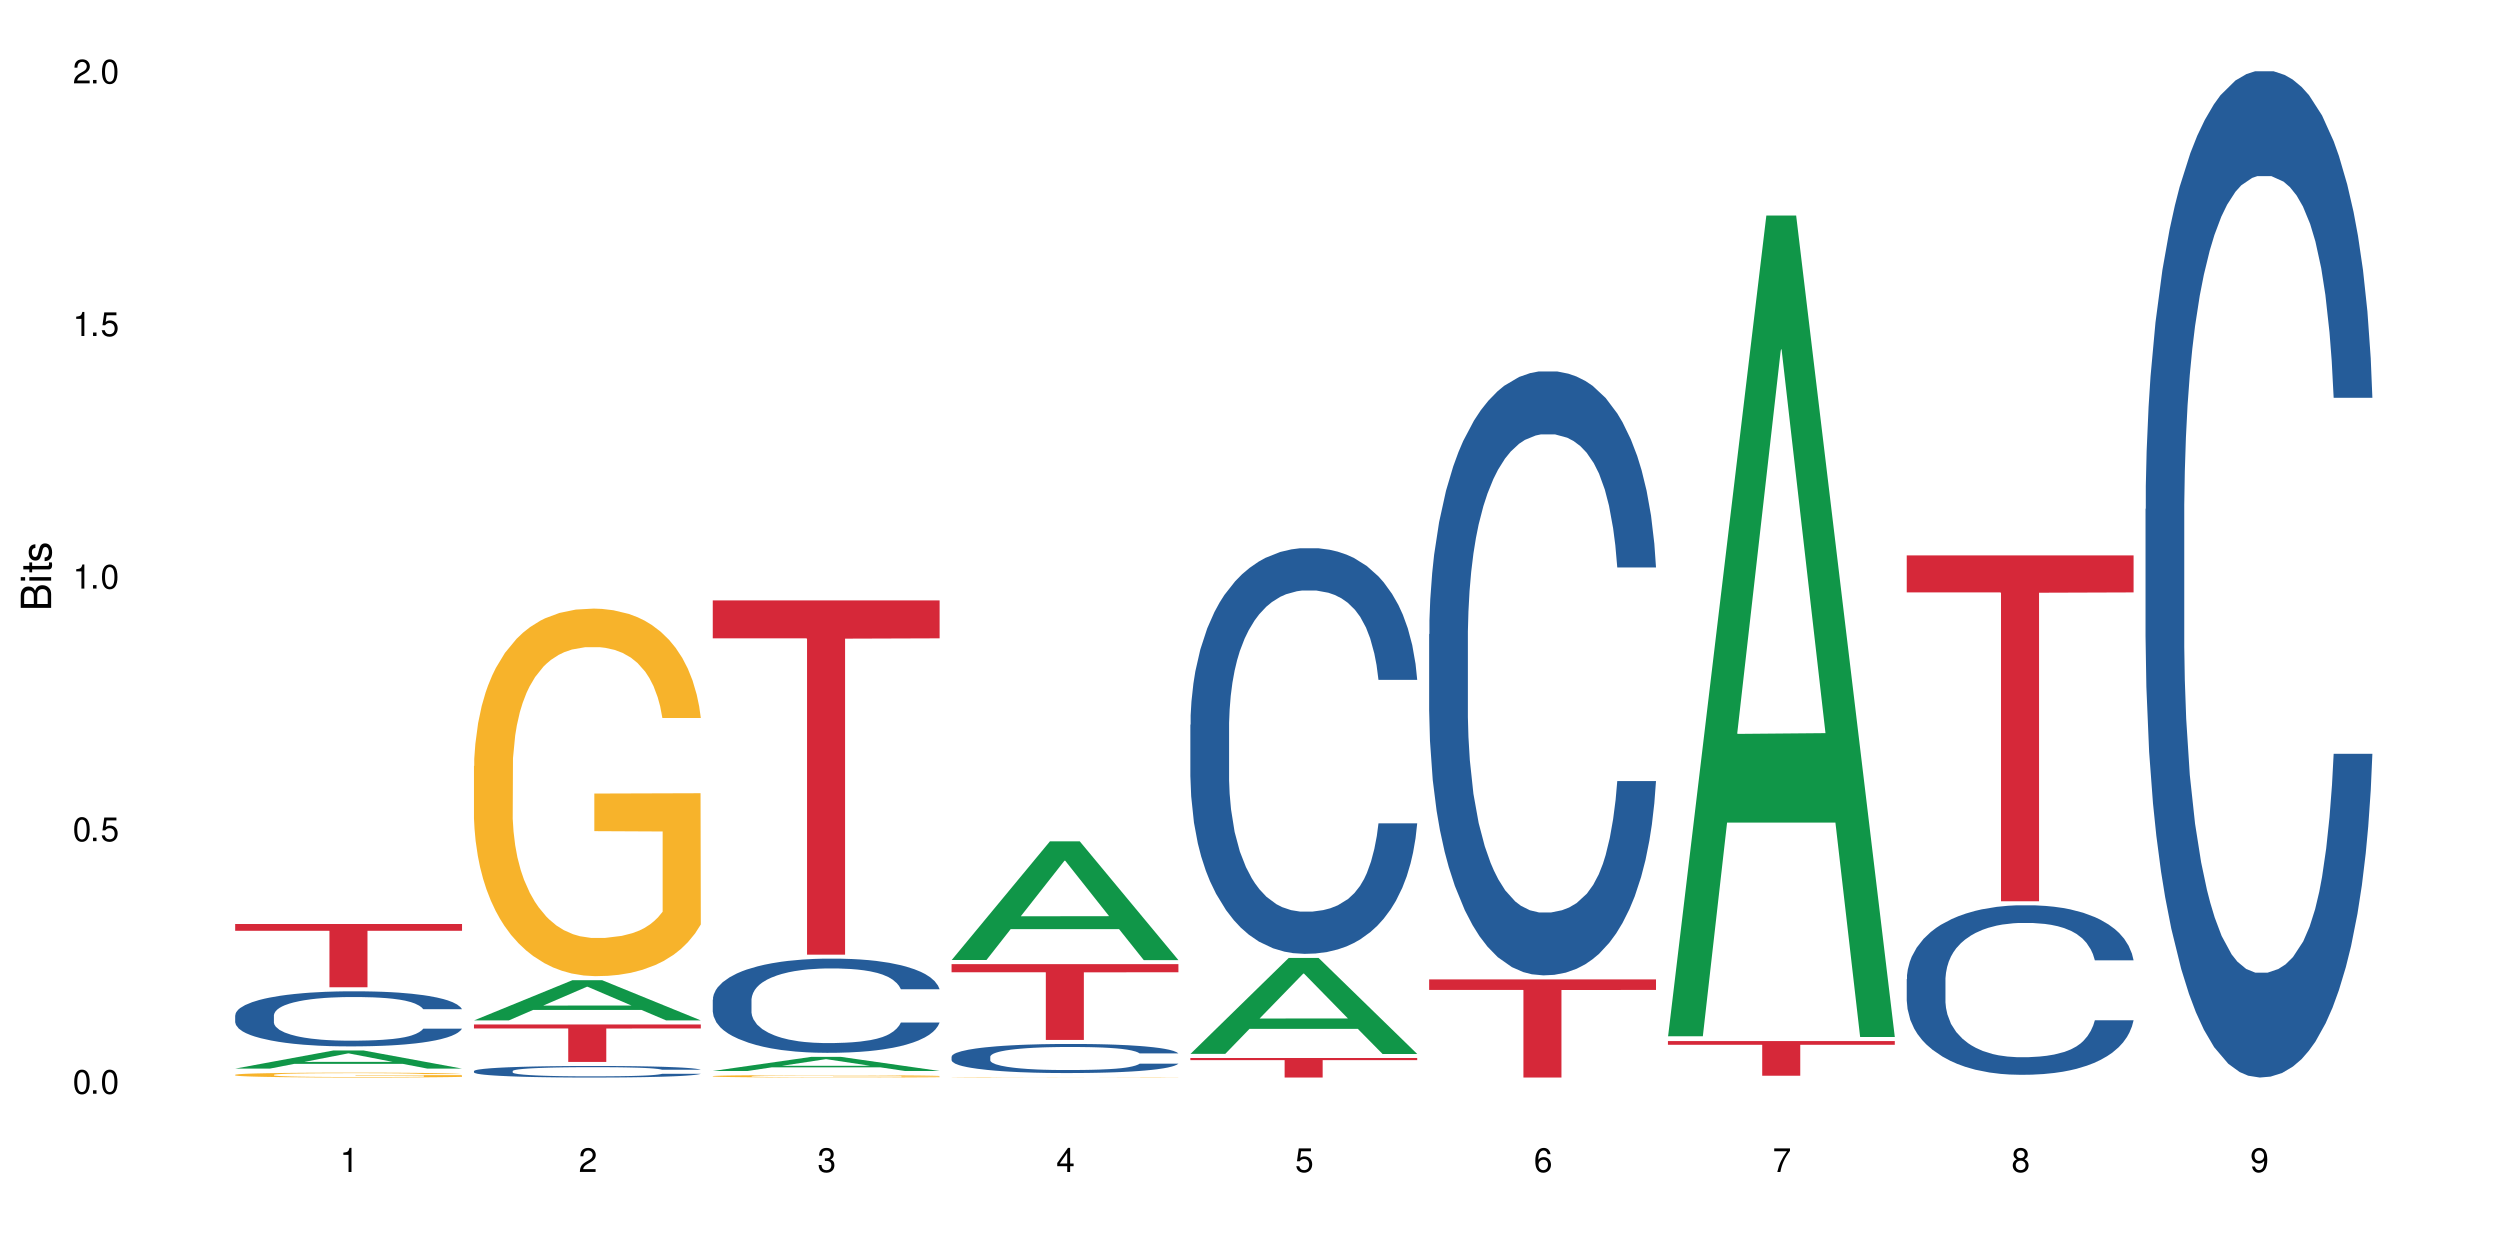 <?xml version="1.0" encoding="UTF-8"?>
<svg xmlns="http://www.w3.org/2000/svg" xmlns:xlink="http://www.w3.org/1999/xlink" width="720" height="360" viewBox="0 0 720 360">
<defs>
<g>
<g id="glyph-0-0">
</g>
<g id="glyph-0-1">
<path d="M 2.641 -6.938 C 2 -6.938 1.422 -6.656 1.078 -6.172 C 0.641 -5.562 0.406 -4.641 0.406 -3.359 C 0.406 -1.016 1.188 0.219 2.641 0.219 C 4.078 0.219 4.859 -1.016 4.859 -3.297 C 4.859 -4.641 4.656 -5.547 4.203 -6.172 C 3.844 -6.656 3.281 -6.938 2.641 -6.938 Z M 2.641 -6.188 C 3.547 -6.188 4 -5.25 4 -3.375 C 4 -1.406 3.562 -0.484 2.625 -0.484 C 1.734 -0.484 1.281 -1.438 1.281 -3.344 C 1.281 -5.25 1.734 -6.188 2.641 -6.188 Z M 2.641 -6.188 "/>
</g>
<g id="glyph-0-2">
<path d="M 1.828 -1 L 0.828 -1 L 0.828 0 L 1.828 0 Z M 1.828 -1 "/>
</g>
<g id="glyph-0-3">
<path d="M 4.562 -6.797 L 1.062 -6.797 L 0.547 -3.094 L 1.328 -3.094 C 1.719 -3.562 2.047 -3.734 2.578 -3.734 C 3.484 -3.734 4.062 -3.109 4.062 -2.094 C 4.062 -1.125 3.484 -0.531 2.578 -0.531 C 1.828 -0.531 1.375 -0.906 1.188 -1.672 L 0.328 -1.672 C 0.453 -1.109 0.547 -0.844 0.75 -0.594 C 1.125 -0.078 1.828 0.219 2.594 0.219 C 3.969 0.219 4.922 -0.781 4.922 -2.219 C 4.922 -3.562 4.031 -4.484 2.719 -4.484 C 2.25 -4.484 1.859 -4.359 1.469 -4.062 L 1.734 -5.969 L 4.562 -5.969 Z M 4.562 -6.797 "/>
</g>
<g id="glyph-0-4">
<path d="M 2.484 -4.938 L 2.484 0 L 3.328 0 L 3.328 -6.938 L 2.766 -6.938 C 2.469 -5.875 2.281 -5.734 0.984 -5.562 L 0.984 -4.938 Z M 2.484 -4.938 "/>
</g>
<g id="glyph-0-5">
<path d="M 4.859 -0.828 L 1.281 -0.828 C 1.359 -1.406 1.672 -1.781 2.5 -2.281 L 3.469 -2.828 C 4.406 -3.344 4.906 -4.062 4.906 -4.906 C 4.906 -5.484 4.672 -6.031 4.266 -6.406 C 3.859 -6.766 3.375 -6.938 2.719 -6.938 C 1.859 -6.938 1.219 -6.625 0.844 -6.031 C 0.609 -5.672 0.5 -5.234 0.484 -4.531 L 1.328 -4.531 C 1.359 -5.016 1.406 -5.281 1.531 -5.516 C 1.75 -5.938 2.188 -6.203 2.703 -6.203 C 3.469 -6.203 4.031 -5.641 4.031 -4.891 C 4.031 -4.344 3.719 -3.859 3.125 -3.516 L 2.234 -3 C 0.812 -2.172 0.406 -1.531 0.328 -0.016 L 4.859 -0.016 Z M 4.859 -0.828 "/>
</g>
<g id="glyph-0-6">
<path d="M 2.125 -3.188 L 2.578 -3.188 C 3.5 -3.188 3.984 -2.766 3.984 -1.922 C 3.984 -1.062 3.469 -0.531 2.594 -0.531 C 1.656 -0.531 1.203 -1 1.156 -2.016 L 0.312 -2.016 C 0.344 -1.453 0.438 -1.094 0.609 -0.781 C 0.953 -0.109 1.625 0.219 2.547 0.219 C 3.953 0.219 4.859 -0.625 4.859 -1.938 C 4.859 -2.828 4.516 -3.297 3.703 -3.594 C 4.344 -3.844 4.656 -4.328 4.656 -5.031 C 4.656 -6.219 3.875 -6.938 2.578 -6.938 C 1.203 -6.938 0.484 -6.172 0.453 -4.703 L 1.297 -4.703 C 1.312 -5.125 1.344 -5.359 1.453 -5.578 C 1.641 -5.969 2.062 -6.203 2.594 -6.203 C 3.344 -6.203 3.797 -5.75 3.797 -5 C 3.797 -4.516 3.609 -4.219 3.25 -4.047 C 3.016 -3.953 2.703 -3.922 2.125 -3.906 Z M 2.125 -3.188 "/>
</g>
<g id="glyph-0-7">
<path d="M 3.141 -1.672 L 3.141 0 L 3.984 0 L 3.984 -1.672 L 4.984 -1.672 L 4.984 -2.438 L 3.984 -2.438 L 3.984 -6.938 L 3.359 -6.938 L 0.266 -2.578 L 0.266 -1.672 Z M 3.141 -2.438 L 1 -2.438 L 3.141 -5.5 Z M 3.141 -2.438 "/>
</g>
<g id="glyph-0-8">
<path d="M 4.781 -5.125 C 4.609 -6.266 3.891 -6.938 2.844 -6.938 C 2.094 -6.938 1.422 -6.578 1.031 -5.953 C 0.594 -5.266 0.406 -4.422 0.406 -3.172 C 0.406 -2 0.578 -1.25 0.984 -0.641 C 1.359 -0.078 1.953 0.219 2.703 0.219 C 3.984 0.219 4.922 -0.75 4.922 -2.094 C 4.922 -3.375 4.062 -4.281 2.844 -4.281 C 2.172 -4.281 1.641 -4.031 1.281 -3.516 C 1.281 -5.234 1.828 -6.188 2.797 -6.188 C 3.391 -6.188 3.797 -5.797 3.938 -5.125 Z M 2.734 -3.531 C 3.547 -3.531 4.062 -2.953 4.062 -2.031 C 4.062 -1.156 3.484 -0.531 2.703 -0.531 C 1.922 -0.531 1.328 -1.188 1.328 -2.078 C 1.328 -2.938 1.906 -3.531 2.734 -3.531 Z M 2.734 -3.531 "/>
</g>
<g id="glyph-0-9">
<path d="M 4.984 -6.797 L 0.438 -6.797 L 0.438 -5.969 L 4.109 -5.969 C 2.5 -3.656 1.828 -2.234 1.328 0 L 2.219 0 C 2.594 -2.172 3.453 -4.047 4.984 -6.094 Z M 4.984 -6.797 "/>
</g>
<g id="glyph-0-10">
<path d="M 3.75 -3.656 C 4.469 -4.094 4.688 -4.438 4.688 -5.078 C 4.688 -6.172 3.844 -6.938 2.641 -6.938 C 1.438 -6.938 0.594 -6.172 0.594 -5.094 C 0.594 -4.438 0.812 -4.094 1.516 -3.656 C 0.734 -3.266 0.359 -2.703 0.359 -1.922 C 0.359 -0.656 1.281 0.219 2.641 0.219 C 3.984 0.219 4.922 -0.656 4.922 -1.922 C 4.922 -2.703 4.531 -3.266 3.75 -3.656 Z M 2.641 -6.188 C 3.359 -6.188 3.812 -5.75 3.812 -5.062 C 3.812 -4.406 3.344 -3.984 2.641 -3.984 C 1.922 -3.984 1.453 -4.406 1.453 -5.078 C 1.453 -5.75 1.922 -6.188 2.641 -6.188 Z M 2.641 -3.266 C 3.484 -3.266 4.062 -2.719 4.062 -1.906 C 4.062 -1.078 3.484 -0.531 2.625 -0.531 C 1.797 -0.531 1.219 -1.094 1.219 -1.906 C 1.219 -2.719 1.781 -3.266 2.641 -3.266 Z M 2.641 -3.266 "/>
</g>
<g id="glyph-0-11">
<path d="M 0.516 -1.578 C 0.672 -0.453 1.406 0.219 2.438 0.219 C 3.188 0.219 3.859 -0.141 4.266 -0.766 C 4.688 -1.453 4.891 -2.297 4.891 -3.547 C 4.891 -4.719 4.703 -5.453 4.312 -6.078 C 3.938 -6.641 3.344 -6.938 2.594 -6.938 C 1.297 -6.938 0.359 -5.969 0.359 -4.625 C 0.359 -3.344 1.234 -2.453 2.453 -2.453 C 3.094 -2.453 3.578 -2.672 4.016 -3.203 C 4 -1.484 3.469 -0.531 2.5 -0.531 C 1.906 -0.531 1.484 -0.906 1.359 -1.578 Z M 2.578 -6.203 C 3.375 -6.203 3.969 -5.531 3.969 -4.641 C 3.969 -3.797 3.391 -3.188 2.547 -3.188 C 1.734 -3.188 1.234 -3.766 1.234 -4.688 C 1.234 -5.562 1.797 -6.203 2.578 -6.203 Z M 2.578 -6.203 "/>
</g>
<g id="glyph-1-0">
</g>
<g id="glyph-1-1">
<path d="M 0 -0.953 L 0 -4.891 C 0 -5.719 -0.234 -6.344 -0.734 -6.797 C -1.188 -7.234 -1.812 -7.469 -2.5 -7.469 C -3.547 -7.469 -4.188 -7 -4.625 -5.875 C -4.984 -6.688 -5.625 -7.094 -6.531 -7.094 C -7.172 -7.094 -7.734 -6.859 -8.141 -6.391 C -8.562 -5.922 -8.75 -5.344 -8.75 -4.5 L -8.75 -0.953 Z M -4.984 -2.062 L -7.766 -2.062 L -7.766 -4.219 C -7.766 -4.844 -7.688 -5.203 -7.453 -5.5 C -7.219 -5.812 -6.859 -5.969 -6.375 -5.969 C -5.891 -5.969 -5.531 -5.812 -5.297 -5.5 C -5.062 -5.203 -4.984 -4.844 -4.984 -4.219 Z M -0.984 -2.062 L -4 -2.062 L -4 -4.781 C -4 -5.766 -3.438 -6.359 -2.484 -6.359 C -1.547 -6.359 -0.984 -5.766 -0.984 -4.781 Z M -0.984 -2.062 "/>
</g>
<g id="glyph-1-2">
<path d="M -6.281 -1.797 L -6.281 -0.797 L 0 -0.797 L 0 -1.797 Z M -8.75 -1.797 L -8.75 -0.797 L -7.484 -0.797 L -7.484 -1.797 Z M -8.75 -1.797 "/>
</g>
<g id="glyph-1-3">
<path d="M -6.281 -3.047 L -6.281 -2.016 L -8.016 -2.016 L -8.016 -1.016 L -6.281 -1.016 L -6.281 -0.172 L -5.469 -0.172 L -5.469 -1.016 L -0.719 -1.016 C -0.078 -1.016 0.281 -1.453 0.281 -2.234 C 0.281 -2.5 0.25 -2.719 0.188 -3.047 L -0.641 -3.047 C -0.609 -2.906 -0.594 -2.766 -0.594 -2.562 C -0.594 -2.141 -0.719 -2.016 -1.156 -2.016 L -5.469 -2.016 L -5.469 -3.047 Z M -6.281 -3.047 "/>
</g>
<g id="glyph-1-4">
<path d="M -4.531 -5.25 C -5.766 -5.25 -6.469 -4.422 -6.469 -2.969 C -6.469 -1.516 -5.719 -0.562 -4.547 -0.562 C -3.562 -0.562 -3.094 -1.062 -2.734 -2.562 L -2.516 -3.484 C -2.344 -4.188 -2.094 -4.469 -1.641 -4.469 C -1.047 -4.469 -0.641 -3.875 -0.641 -3 C -0.641 -2.453 -0.797 -2 -1.062 -1.75 C -1.25 -1.594 -1.422 -1.531 -1.875 -1.469 L -1.875 -0.406 C -0.422 -0.453 0.281 -1.266 0.281 -2.922 C 0.281 -4.5 -0.5 -5.516 -1.719 -5.516 C -2.656 -5.516 -3.172 -4.984 -3.469 -3.734 L -3.703 -2.766 C -3.891 -1.953 -4.156 -1.609 -4.594 -1.609 C -5.188 -1.609 -5.547 -2.125 -5.547 -2.938 C -5.547 -3.75 -5.203 -4.172 -4.531 -4.203 Z M -4.531 -5.25 "/>
</g>
</g>
</defs>
<rect x="-72" y="-36" width="864" height="432" fill="rgb(100%, 100%, 100%)" fill-opacity="1"/>
<path fill-rule="nonzero" fill="rgb(6.275%, 58.824%, 28.235%)" fill-opacity="1" d="M 67.73 307.75 L 67.801 307.746 L 96.07 302.527 L 104.656 302.527 L 133.066 307.758 L 123.082 307.758 L 115.965 306.391 L 84.762 306.391 L 77.781 307.75 L 67.73 307.75 L 87.766 305.828 L 113.102 305.82 L 100.469 303.383 L 100.328 303.375 L 100.188 303.391 L 87.695 305.82 L 87.766 305.828 Z M 67.73 307.75 "/>
<path fill-rule="nonzero" fill="rgb(14.51%, 36.078%, 60%)" fill-opacity="1" d="M 67.73 292.402 L 67.812 292.391 L 67.812 292.043 L 68.051 291.492 L 68.605 290.793 L 69.164 290.316 L 70.598 289.461 L 72.59 288.637 L 74.664 287.996 L 76.176 287.621 L 77.531 287.332 L 80.637 286.793 L 82.629 286.52 L 84.781 286.273 L 87.41 286.027 L 89.324 285.879 L 93.625 285.648 L 96.812 285.547 L 99.281 285.504 L 104.621 285.504 L 107.809 285.562 L 110.117 285.633 L 112.668 285.75 L 114.82 285.879 L 118.562 286.199 L 121.91 286.605 L 123.426 286.836 L 125.816 287.285 L 127.648 287.723 L 128.922 288.098 L 130.355 288.637 L 131.629 289.289 L 132.586 290.027 L 133.066 290.648 L 121.91 290.648 L 121.352 290.07 L 120.715 289.621 L 119.52 289.027 L 118.324 288.605 L 116.652 288.184 L 115.137 287.91 L 113.066 287.633 L 111.234 287.461 L 109.32 287.332 L 107.488 287.242 L 103.984 287.156 L 99.922 287.156 L 98.406 287.184 L 95.297 287.301 L 93.625 287.402 L 91.234 287.605 L 89.562 287.793 L 87.57 288.082 L 86.215 288.332 L 84.543 288.707 L 83.348 289.039 L 81.992 289.52 L 81.195 289.883 L 80.48 290.289 L 79.84 290.766 L 79.363 291.273 L 79.043 291.809 L 78.887 292.332 L 78.887 294.578 L 79.043 295.102 L 79.441 295.711 L 80.48 296.594 L 81.992 297.363 L 83.746 297.969 L 85.418 298.406 L 86.375 298.609 L 87.648 298.84 L 89.641 299.129 L 92.512 299.422 L 94.184 299.535 L 96.734 299.652 L 99.363 299.711 L 102.867 299.711 L 105.977 299.652 L 108.047 299.578 L 110.199 299.465 L 113.145 299.219 L 114.98 298.984 L 116.57 298.711 L 117.766 298.434 L 118.562 298.203 L 119.758 297.754 L 120.715 297.262 L 121.434 296.754 L 121.91 296.262 L 133.066 296.262 L 132.586 296.84 L 131.871 297.406 L 131.152 297.824 L 130.039 298.332 L 128.762 298.781 L 126.93 299.289 L 125.418 299.625 L 123.426 299.984 L 121.59 300.262 L 119.602 300.508 L 116.652 300.797 L 114.738 300.941 L 112.668 301.074 L 110.199 301.188 L 107.09 301.289 L 103.746 301.348 L 100.637 301.363 L 97.289 301.332 L 94.82 301.277 L 91.555 301.145 L 87.492 300.883 L 84.543 300.609 L 82.23 300.332 L 80.238 300.043 L 78.008 299.652 L 75.141 299.016 L 73.387 298.523 L 72.191 298.117 L 70.84 297.551 L 69.883 297.043 L 68.766 296.23 L 67.969 295.203 L 67.73 294.406 Z M 67.73 292.402 "/>
<path fill-rule="nonzero" fill="rgb(96.863%, 70.196%, 16.863%)" fill-opacity="1" d="M 67.73 309.523 L 67.812 309.523 L 67.812 309.5 L 68.129 309.441 L 68.926 309.359 L 69.961 309.293 L 71.078 309.242 L 71.793 309.215 L 72.988 309.176 L 74.023 309.148 L 76.656 309.09 L 80 309.035 L 81.832 309.012 L 83.906 308.992 L 86.852 308.965 L 88.207 308.957 L 92.352 308.938 L 97.051 308.926 L 102.23 308.922 L 104.621 308.922 L 107.887 308.926 L 112.348 308.941 L 114.898 308.953 L 116.891 308.965 L 118.961 308.984 L 121.512 309.008 L 123.902 309.039 L 125.816 309.07 L 127.727 309.109 L 129.32 309.152 L 130.676 309.195 L 131.871 309.25 L 132.586 309.297 L 133.066 309.34 L 121.988 309.34 L 121.352 309.297 L 120.637 309.262 L 119.441 309.219 L 118.246 309.188 L 117.051 309.164 L 114.82 309.129 L 112.906 309.109 L 110.516 309.09 L 108.207 309.078 L 105.578 309.07 L 99.762 309.07 L 95.938 309.078 L 93.707 309.09 L 92.113 309.098 L 89.879 309.117 L 88.527 309.133 L 87.73 309.145 L 85.34 309.184 L 83.746 309.219 L 82.871 309.242 L 81.754 309.281 L 80.957 309.316 L 80.082 309.367 L 79.602 309.406 L 78.965 309.496 L 78.887 309.727 L 79.125 309.777 L 79.602 309.828 L 80.238 309.875 L 81.195 309.926 L 82.152 309.961 L 83.824 310.012 L 85.258 310.047 L 86.375 310.066 L 88.527 310.102 L 89.402 310.113 L 91.473 310.137 L 93.625 310.156 L 96.254 310.172 L 98.246 310.18 L 101.434 310.184 L 105.496 310.184 L 110.277 310.176 L 113.305 310.168 L 115.379 310.156 L 116.73 310.148 L 118.406 310.133 L 119.602 310.121 L 120.715 310.105 L 122.07 310.086 L 122.07 309.777 L 102.391 309.773 L 102.391 309.633 L 132.984 309.629 L 133.066 310.133 L 131.391 310.168 L 129.32 310.203 L 127.328 310.227 L 125.258 310.25 L 122.309 310.273 L 119.918 310.289 L 116.254 310.309 L 112.906 310.32 L 109.402 310.328 L 106.293 310.332 L 102.629 310.332 L 99.363 310.328 L 95.855 310.32 L 93.066 310.312 L 90.52 310.301 L 87.969 310.281 L 84.781 310.254 L 82.711 310.234 L 80.559 310.207 L 78.406 310.172 L 76.496 310.141 L 75.219 310.113 L 73.945 310.082 L 72.59 310.043 L 71.316 310 L 70.359 309.957 L 69.484 309.914 L 68.848 309.871 L 68.211 309.812 L 67.891 309.766 L 67.73 309.727 Z M 67.73 309.523 "/>
<path fill-rule="nonzero" fill="rgb(83.922%, 15.686%, 22.353%)" fill-opacity="1" d="M 67.73 266.109 L 133.066 266.109 L 133.066 268.062 L 105.836 268.078 L 105.836 284.34 L 94.879 284.34 L 94.879 268.098 L 94.723 268.062 L 67.73 268.062 Z M 67.73 266.109 "/>
<path fill-rule="nonzero" fill="rgb(6.275%, 58.824%, 28.235%)" fill-opacity="1" d="M 136.504 293.871 L 136.574 293.859 L 164.844 282.301 L 173.43 282.301 L 201.836 293.879 L 191.855 293.879 L 184.738 290.859 L 153.535 290.859 L 146.555 293.871 L 136.504 293.871 L 156.535 289.605 L 181.875 289.598 L 169.242 284.191 L 169.102 284.184 L 168.961 284.215 L 156.469 289.598 L 156.535 289.605 Z M 136.504 293.871 "/>
<path fill-rule="nonzero" fill="rgb(14.51%, 36.078%, 60%)" fill-opacity="1" d="M 136.504 308.449 L 136.582 308.445 L 136.582 308.375 L 136.824 308.258 L 137.379 308.113 L 137.938 308.012 L 139.371 307.832 L 141.363 307.656 L 143.434 307.523 L 144.949 307.445 L 146.305 307.383 L 149.41 307.27 L 151.402 307.215 L 153.555 307.16 L 156.184 307.109 L 158.098 307.078 L 162.398 307.031 L 165.586 307.008 L 168.055 307 L 173.395 307 L 176.582 307.012 L 178.891 307.027 L 181.441 307.051 L 183.594 307.078 L 187.336 307.145 L 190.684 307.23 L 192.195 307.281 L 194.586 307.375 L 196.418 307.465 L 197.695 307.547 L 199.129 307.656 L 200.402 307.797 L 201.359 307.949 L 201.836 308.082 L 190.684 308.082 L 190.125 307.961 L 189.488 307.863 L 188.293 307.742 L 187.098 307.652 L 185.426 307.562 L 183.91 307.504 L 181.84 307.449 L 180.008 307.41 L 178.094 307.383 L 176.262 307.367 L 172.758 307.348 L 168.691 307.348 L 167.18 307.352 L 164.07 307.379 L 162.398 307.398 L 160.008 307.441 L 158.336 307.48 L 156.344 307.543 L 154.988 307.594 L 153.316 307.672 L 152.121 307.742 L 150.766 307.844 L 149.969 307.922 L 149.25 308.004 L 148.613 308.105 L 148.137 308.211 L 147.816 308.324 L 147.66 308.434 L 147.66 308.906 L 147.816 309.016 L 148.215 309.145 L 149.25 309.332 L 150.766 309.492 L 152.52 309.621 L 154.191 309.711 L 155.148 309.754 L 156.422 309.801 L 158.414 309.863 L 161.281 309.926 L 162.957 309.949 L 165.504 309.973 L 168.137 309.984 L 171.641 309.984 L 174.746 309.973 L 176.82 309.957 L 178.973 309.934 L 181.918 309.883 L 183.75 309.832 L 185.344 309.773 L 186.539 309.719 L 187.336 309.668 L 188.531 309.574 L 189.488 309.469 L 190.203 309.363 L 190.684 309.262 L 201.836 309.262 L 201.359 309.383 L 200.645 309.5 L 199.926 309.59 L 198.809 309.695 L 197.535 309.789 L 195.703 309.898 L 194.188 309.969 L 192.195 310.043 L 190.363 310.102 L 188.371 310.152 L 185.426 310.215 L 183.512 310.242 L 181.441 310.273 L 178.973 310.297 L 175.863 310.316 L 172.516 310.328 L 169.41 310.332 L 166.062 310.328 L 163.594 310.312 L 160.328 310.285 L 156.262 310.23 L 153.316 310.176 L 151.004 310.117 L 149.012 310.055 L 146.781 309.973 L 143.914 309.84 L 142.16 309.734 L 140.965 309.648 L 139.609 309.531 L 138.656 309.426 L 137.539 309.254 L 136.742 309.039 L 136.504 308.871 Z M 136.504 308.449 "/>
<path fill-rule="nonzero" fill="rgb(96.863%, 70.196%, 16.863%)" fill-opacity="1" d="M 136.504 220.613 L 136.582 220.52 L 136.582 218.586 L 136.902 214.234 L 137.699 208.238 L 138.734 203.309 L 139.852 199.441 L 140.566 197.41 L 141.762 194.512 L 142.797 192.383 L 145.426 188.031 L 148.773 183.973 L 150.605 182.23 L 152.68 180.59 L 155.625 178.75 L 156.98 178.074 L 161.125 176.527 L 165.824 175.559 L 171.004 175.27 L 173.395 175.367 L 176.66 175.754 L 181.121 176.816 L 183.672 177.785 L 185.664 178.75 L 187.734 180.008 L 190.285 181.941 L 192.676 184.262 L 194.586 186.582 L 196.5 189.484 L 198.094 192.578 L 199.449 195.961 L 200.645 200.02 L 201.359 203.406 L 201.836 206.789 L 190.762 206.789 L 190.125 203.406 L 189.41 200.793 L 188.215 197.605 L 187.02 195.285 L 185.824 193.445 L 183.594 190.934 L 181.68 189.387 L 179.289 188.031 L 176.98 187.164 L 174.348 186.582 L 172.758 186.391 L 168.535 186.391 L 164.707 187.066 L 162.477 187.84 L 160.883 188.613 L 158.652 190.062 L 157.301 191.223 L 156.504 191.996 L 154.113 194.992 L 152.52 197.699 L 151.641 199.539 L 150.527 202.438 L 149.73 205.047 L 148.852 208.914 L 148.375 211.816 L 147.738 218.391 L 147.66 235.793 L 147.898 239.469 L 148.375 243.43 L 149.012 246.91 L 149.969 250.586 L 150.926 253.391 L 152.598 257.16 L 154.031 259.676 L 155.148 261.316 L 157.301 263.93 L 158.176 264.797 L 160.246 266.539 L 162.398 267.891 L 165.027 269.051 L 167.02 269.633 L 170.207 270.117 L 174.27 270.117 L 179.051 269.535 L 182.078 268.762 L 184.148 267.988 L 185.504 267.312 L 187.176 266.25 L 188.371 265.281 L 189.488 264.219 L 190.844 262.574 L 190.844 239.469 L 171.164 239.371 L 171.164 228.543 L 201.758 228.445 L 201.836 266.25 L 200.164 268.859 L 198.094 271.371 L 196.102 273.305 L 194.031 274.949 L 191.082 276.785 L 188.691 277.945 L 185.027 279.301 L 181.68 280.172 L 178.176 280.75 L 175.066 281.039 L 171.402 281.137 L 168.137 280.945 L 164.629 280.363 L 161.84 279.59 L 159.289 278.625 L 156.742 277.367 L 153.555 275.336 L 151.484 273.691 L 149.332 271.664 L 147.18 269.246 L 145.27 266.637 L 143.992 264.605 L 142.719 262.285 L 141.363 259.383 L 140.09 256.098 L 139.133 253.102 L 138.258 249.715 L 137.617 246.523 L 136.98 242.176 L 136.664 238.695 L 136.504 235.695 Z M 136.504 220.613 "/>
<path fill-rule="nonzero" fill="rgb(83.922%, 15.686%, 22.353%)" fill-opacity="1" d="M 136.504 295.043 L 201.836 295.043 L 201.836 296.199 L 174.609 296.211 L 174.609 305.836 L 163.652 305.836 L 163.652 296.219 L 163.496 296.199 L 136.504 296.199 Z M 136.504 295.043 "/>
<path fill-rule="nonzero" fill="rgb(6.275%, 58.824%, 28.235%)" fill-opacity="1" d="M 205.277 308.441 L 205.348 308.438 L 233.617 304.383 L 242.203 304.383 L 270.609 308.445 L 260.629 308.445 L 253.508 307.387 L 222.309 307.387 L 215.328 308.441 L 205.277 308.441 L 225.309 306.945 L 250.648 306.941 L 238.012 305.047 L 237.875 305.043 L 237.734 305.055 L 225.238 306.941 L 225.309 306.945 Z M 205.277 308.441 "/>
<path fill-rule="nonzero" fill="rgb(14.51%, 36.078%, 60%)" fill-opacity="1" d="M 205.277 287.898 L 205.355 287.875 L 205.355 287.281 L 205.594 286.34 L 206.152 285.148 L 206.711 284.332 L 208.145 282.867 L 210.137 281.457 L 212.207 280.363 L 213.723 279.719 L 215.078 279.223 L 218.184 278.309 L 220.176 277.836 L 222.328 277.414 L 224.957 276.992 L 226.867 276.746 L 231.172 276.348 L 234.359 276.176 L 236.828 276.102 L 242.168 276.102 L 245.352 276.199 L 247.664 276.324 L 250.215 276.523 L 252.363 276.746 L 256.109 277.289 L 259.457 277.984 L 260.969 278.383 L 263.359 279.148 L 265.191 279.895 L 266.469 280.539 L 267.902 281.457 L 269.176 282.57 L 270.133 283.836 L 270.609 284.902 L 259.457 284.902 L 258.898 283.91 L 258.262 283.141 L 257.066 282.125 L 255.871 281.406 L 254.195 280.688 L 252.684 280.215 L 250.613 279.746 L 248.777 279.449 L 246.867 279.223 L 245.035 279.074 L 241.527 278.926 L 237.465 278.926 L 235.953 278.977 L 232.844 279.176 L 231.172 279.348 L 228.781 279.695 L 227.109 280.016 L 225.117 280.512 L 223.762 280.934 L 222.09 281.578 L 220.895 282.148 L 219.539 282.969 L 218.742 283.586 L 218.023 284.281 L 217.387 285.098 L 216.91 285.965 L 216.59 286.883 L 216.43 287.777 L 216.43 291.617 L 216.59 292.512 L 216.988 293.551 L 218.023 295.062 L 219.539 296.379 L 221.293 297.418 L 222.965 298.16 L 223.922 298.508 L 225.195 298.906 L 227.188 299.402 L 230.055 299.898 L 231.73 300.094 L 234.277 300.293 L 236.906 300.395 L 240.414 300.395 L 243.52 300.293 L 245.594 300.168 L 247.742 299.973 L 250.691 299.551 L 252.523 299.152 L 254.117 298.684 L 255.312 298.211 L 256.109 297.816 L 257.305 297.047 L 258.262 296.203 L 258.977 295.336 L 259.457 294.492 L 270.609 294.492 L 270.133 295.484 L 269.414 296.453 L 268.699 297.172 L 267.582 298.039 L 266.309 298.805 L 264.477 299.672 L 262.961 300.242 L 260.969 300.863 L 259.137 301.336 L 257.145 301.758 L 254.195 302.25 L 252.285 302.5 L 250.215 302.723 L 247.742 302.922 L 244.637 303.094 L 241.289 303.195 L 238.184 303.219 L 234.836 303.168 L 232.367 303.07 L 229.098 302.848 L 225.035 302.402 L 222.09 301.93 L 219.777 301.457 L 217.785 300.961 L 215.555 300.293 L 212.688 299.203 L 210.934 298.359 L 209.738 297.668 L 208.383 296.699 L 207.426 295.832 L 206.312 294.445 L 205.516 292.684 L 205.277 291.32 Z M 205.277 287.898 "/>
<path fill-rule="nonzero" fill="rgb(96.863%, 70.196%, 16.863%)" fill-opacity="1" d="M 205.277 309.922 L 205.355 309.918 L 205.355 309.906 L 205.676 309.875 L 206.473 309.836 L 207.508 309.801 L 208.621 309.777 L 209.34 309.762 L 210.535 309.742 L 211.57 309.727 L 214.199 309.699 L 217.547 309.672 L 219.379 309.66 L 221.449 309.648 L 224.398 309.633 L 225.754 309.629 L 229.895 309.621 L 234.598 309.613 L 239.777 309.609 L 242.168 309.613 L 245.434 309.613 L 249.895 309.621 L 252.445 309.629 L 254.438 309.633 L 256.508 309.645 L 259.059 309.656 L 261.449 309.672 L 263.359 309.688 L 265.273 309.707 L 266.867 309.73 L 268.219 309.75 L 269.414 309.781 L 270.133 309.801 L 270.609 309.824 L 259.535 309.824 L 258.898 309.801 L 258.18 309.785 L 256.984 309.762 L 255.789 309.746 L 254.594 309.734 L 252.363 309.719 L 250.453 309.707 L 248.062 309.699 L 245.75 309.691 L 243.121 309.688 L 237.305 309.688 L 233.48 309.691 L 231.25 309.695 L 229.656 309.703 L 227.426 309.711 L 226.07 309.719 L 225.273 309.727 L 222.883 309.746 L 221.293 309.766 L 220.414 309.777 L 219.301 309.797 L 218.504 309.812 L 217.625 309.84 L 217.148 309.859 L 216.512 309.906 L 216.43 310.023 L 216.672 310.047 L 217.148 310.074 L 217.785 310.098 L 218.742 310.125 L 219.699 310.145 L 221.371 310.168 L 222.805 310.188 L 223.922 310.199 L 226.07 310.215 L 226.949 310.223 L 229.02 310.234 L 231.172 310.242 L 233.801 310.25 L 235.793 310.254 L 238.98 310.258 L 243.043 310.258 L 247.824 310.254 L 250.852 310.25 L 252.922 310.242 L 254.277 310.238 L 255.949 310.23 L 257.145 310.223 L 258.262 310.219 L 259.613 310.207 L 259.613 310.047 L 239.934 310.047 L 239.934 309.973 L 270.531 309.973 L 270.609 310.23 L 268.938 310.25 L 266.867 310.266 L 264.875 310.277 L 262.801 310.289 L 259.855 310.305 L 257.465 310.312 L 253.801 310.32 L 250.453 310.324 L 246.945 310.328 L 243.84 310.332 L 236.906 310.332 L 233.402 310.328 L 230.613 310.32 L 228.062 310.316 L 225.516 310.309 L 222.328 310.293 L 220.254 310.281 L 218.105 310.27 L 215.953 310.25 L 214.039 310.234 L 211.492 310.203 L 210.137 310.184 L 208.863 310.16 L 207.906 310.141 L 207.027 310.117 L 206.391 310.098 L 205.754 310.066 L 205.438 310.043 L 205.277 310.023 Z M 205.277 309.922 "/>
<path fill-rule="nonzero" fill="rgb(83.922%, 15.686%, 22.353%)" fill-opacity="1" d="M 205.277 172.918 L 270.609 172.918 L 270.609 183.84 L 243.383 183.934 L 243.383 274.938 L 232.426 274.938 L 232.426 184.031 L 232.266 183.84 L 205.277 183.84 Z M 205.277 172.918 "/>
<path fill-rule="nonzero" fill="rgb(6.275%, 58.824%, 28.235%)" fill-opacity="1" d="M 274.051 276.48 L 274.117 276.449 L 302.387 242.305 L 310.973 242.305 L 339.383 276.512 L 329.402 276.512 L 322.281 267.582 L 291.082 267.582 L 284.102 276.48 L 274.051 276.48 L 294.082 263.891 L 319.422 263.855 L 306.785 247.895 L 306.645 247.863 L 306.508 247.957 L 294.012 263.855 L 294.082 263.891 Z M 274.051 276.48 "/>
<path fill-rule="nonzero" fill="rgb(14.51%, 36.078%, 60%)" fill-opacity="1" d="M 274.051 304.309 L 274.129 304.301 L 274.129 304.117 L 274.367 303.824 L 274.926 303.457 L 275.484 303.207 L 276.918 302.754 L 278.91 302.316 L 280.98 301.98 L 282.496 301.781 L 283.848 301.629 L 286.957 301.344 L 288.949 301.199 L 291.102 301.07 L 293.73 300.938 L 295.641 300.863 L 299.945 300.738 L 303.129 300.688 L 305.602 300.664 L 310.938 300.664 L 314.125 300.691 L 316.438 300.73 L 318.984 300.793 L 321.137 300.863 L 324.883 301.031 L 328.23 301.246 L 329.742 301.367 L 332.133 301.605 L 333.965 301.836 L 335.238 302.035 L 336.676 302.316 L 337.949 302.66 L 338.906 303.051 L 339.383 303.383 L 328.23 303.383 L 327.672 303.074 L 327.035 302.836 L 325.84 302.523 L 324.645 302.301 L 322.969 302.078 L 321.457 301.934 L 319.383 301.789 L 317.551 301.695 L 315.641 301.629 L 313.809 301.582 L 310.301 301.535 L 306.238 301.535 L 304.723 301.551 L 301.617 301.613 L 299.945 301.664 L 297.555 301.773 L 295.879 301.871 L 293.887 302.027 L 292.535 302.156 L 290.859 302.355 L 289.664 302.531 L 288.312 302.785 L 287.516 302.977 L 286.797 303.191 L 286.16 303.441 L 285.684 303.711 L 285.363 303.992 L 285.203 304.27 L 285.203 305.457 L 285.363 305.73 L 285.762 306.055 L 286.797 306.52 L 288.312 306.926 L 290.062 307.25 L 291.738 307.477 L 292.691 307.586 L 293.969 307.707 L 295.961 307.863 L 298.828 308.016 L 300.5 308.074 L 303.051 308.137 L 305.68 308.168 L 309.188 308.168 L 312.293 308.137 L 314.363 308.098 L 316.516 308.039 L 319.465 307.906 L 321.297 307.785 L 322.891 307.641 L 324.086 307.492 L 324.883 307.371 L 326.078 307.133 L 327.035 306.875 L 327.75 306.605 L 328.23 306.344 L 339.383 306.344 L 338.906 306.652 L 338.188 306.949 L 337.473 307.172 L 336.355 307.441 L 335.082 307.676 L 333.25 307.945 L 331.734 308.121 L 329.742 308.312 L 327.91 308.457 L 325.918 308.59 L 322.969 308.742 L 321.059 308.82 L 318.984 308.887 L 316.516 308.949 L 313.41 309.004 L 310.062 309.031 L 306.957 309.039 L 303.609 309.027 L 301.141 308.996 L 297.871 308.926 L 293.809 308.789 L 290.859 308.641 L 288.551 308.496 L 286.559 308.344 L 284.328 308.137 L 281.457 307.801 L 279.707 307.539 L 278.512 307.324 L 277.156 307.027 L 276.199 306.758 L 275.086 306.328 L 274.289 305.785 L 274.051 305.363 Z M 274.051 304.309 "/>
<path fill-rule="nonzero" fill="rgb(96.863%, 70.196%, 16.863%)" fill-opacity="1" d="M 274.051 310.258 L 274.129 310.258 L 274.449 310.25 L 275.246 310.246 L 276.281 310.238 L 277.395 310.234 L 278.113 310.23 L 279.309 310.227 L 280.344 310.227 L 282.973 310.219 L 286.32 310.215 L 288.152 310.215 L 290.223 310.211 L 293.172 310.207 L 298.668 310.207 L 303.371 310.203 L 310.938 310.203 L 314.207 310.207 L 323.207 310.207 L 325.281 310.211 L 327.832 310.211 L 330.219 310.215 L 332.133 310.219 L 334.043 310.223 L 335.637 310.227 L 336.992 310.23 L 338.188 310.234 L 338.906 310.238 L 339.383 310.242 L 328.309 310.242 L 327.672 310.238 L 326.953 310.234 L 325.758 310.23 L 324.562 310.23 L 323.367 310.227 L 321.137 310.223 L 319.227 310.223 L 316.836 310.219 L 300.023 310.219 L 298.43 310.223 L 294.844 310.223 L 294.047 310.227 L 291.656 310.227 L 290.062 310.23 L 289.188 310.234 L 288.07 310.238 L 287.273 310.242 L 286.398 310.246 L 285.922 310.25 L 285.285 310.258 L 285.203 310.277 L 285.441 310.281 L 285.922 310.285 L 286.559 310.293 L 287.516 310.297 L 288.469 310.301 L 290.145 310.305 L 291.578 310.305 L 292.691 310.309 L 294.844 310.312 L 295.723 310.312 L 297.793 310.316 L 302.574 310.316 L 304.566 310.32 L 316.598 310.32 L 319.625 310.316 L 324.723 310.316 L 325.918 310.312 L 327.035 310.312 L 328.387 310.309 L 328.387 310.281 L 308.707 310.281 L 308.707 310.27 L 339.305 310.27 L 339.383 310.316 L 337.711 310.316 L 335.637 310.32 L 333.645 310.324 L 331.574 310.324 L 328.625 310.328 L 326.238 310.328 L 322.57 310.332 L 299.387 310.332 L 296.836 310.328 L 294.285 310.328 L 291.102 310.324 L 289.027 310.324 L 286.875 310.32 L 284.727 310.316 L 282.812 310.316 L 280.266 310.309 L 278.91 310.305 L 277.633 310.301 L 276.68 310.297 L 275.801 310.293 L 274.527 310.285 L 274.207 310.281 L 274.051 310.277 Z M 274.051 310.258 "/>
<path fill-rule="nonzero" fill="rgb(83.922%, 15.686%, 22.353%)" fill-opacity="1" d="M 274.051 277.676 L 339.383 277.676 L 339.383 280.012 L 312.152 280.031 L 312.152 299.5 L 301.199 299.5 L 301.199 280.055 L 301.039 280.012 L 274.051 280.012 Z M 274.051 277.676 "/>
<path fill-rule="nonzero" fill="rgb(6.275%, 58.824%, 28.235%)" fill-opacity="1" d="M 342.82 303.516 L 342.891 303.492 L 371.16 275.879 L 379.746 275.879 L 408.156 303.543 L 398.176 303.543 L 391.055 296.32 L 359.852 296.32 L 352.875 303.516 L 342.82 303.516 L 362.855 293.336 L 388.191 293.309 L 375.559 280.398 L 375.418 280.375 L 375.281 280.453 L 362.785 293.309 L 362.855 293.336 Z M 342.82 303.516 "/>
<path fill-rule="nonzero" fill="rgb(14.51%, 36.078%, 60%)" fill-opacity="1" d="M 342.82 208.727 L 342.902 208.617 L 342.902 206.055 L 343.141 202 L 343.699 196.875 L 344.258 193.348 L 345.691 187.051 L 347.684 180.961 L 349.754 176.266 L 351.266 173.488 L 352.621 171.352 L 355.73 167.402 L 357.723 165.371 L 359.871 163.559 L 362.5 161.742 L 364.414 160.676 L 368.715 158.965 L 371.902 158.219 L 374.375 157.898 L 379.711 157.898 L 382.898 158.324 L 385.211 158.859 L 387.758 159.715 L 389.91 160.676 L 393.656 163.023 L 397 166.012 L 398.516 167.723 L 400.906 171.031 L 402.738 174.234 L 404.012 177.012 L 405.445 180.961 L 406.723 185.77 L 407.68 191.215 L 408.156 195.805 L 397 195.805 L 396.445 191.535 L 395.805 188.223 L 394.609 183.848 L 393.414 180.75 L 391.742 177.652 L 390.23 175.625 L 388.156 173.594 L 386.324 172.312 L 384.414 171.352 L 382.578 170.711 L 379.074 170.07 L 375.012 170.07 L 373.496 170.285 L 370.391 171.141 L 368.715 171.887 L 366.324 173.383 L 364.652 174.77 L 362.66 176.906 L 361.305 178.719 L 359.633 181.496 L 358.438 183.953 L 357.082 187.477 L 356.285 190.145 L 355.57 193.137 L 354.934 196.66 L 354.453 200.398 L 354.137 204.348 L 353.977 208.191 L 353.977 224.742 L 354.137 228.586 L 354.535 233.07 L 355.57 239.586 L 357.082 245.246 L 358.836 249.73 L 360.508 252.934 L 361.465 254.43 L 362.742 256.137 L 364.734 258.273 L 367.602 260.406 L 369.273 261.262 L 371.824 262.117 L 374.453 262.543 L 377.957 262.543 L 381.066 262.117 L 383.137 261.582 L 385.289 260.727 L 388.238 258.914 L 390.07 257.203 L 391.664 255.176 L 392.859 253.148 L 393.656 251.438 L 394.852 248.129 L 395.805 244.496 L 396.523 240.762 L 397 237.129 L 408.156 237.129 L 407.68 241.402 L 406.961 245.566 L 406.242 248.66 L 405.129 252.398 L 403.852 255.711 L 402.02 259.445 L 400.508 261.902 L 398.516 264.574 L 396.684 266.602 L 394.691 268.418 L 391.742 270.551 L 389.832 271.621 L 387.758 272.582 L 385.289 273.434 L 382.18 274.184 L 378.836 274.609 L 375.727 274.715 L 372.383 274.504 L 369.91 274.074 L 366.645 273.113 L 362.582 271.191 L 359.633 269.164 L 357.324 267.137 L 355.332 265 L 353.102 262.117 L 350.23 257.418 L 348.48 253.789 L 347.285 250.797 L 345.93 246.633 L 344.973 242.895 L 343.859 236.918 L 343.062 229.336 L 342.82 223.461 Z M 342.82 208.727 "/>
<path fill-rule="nonzero" fill="rgb(83.922%, 15.686%, 22.353%)" fill-opacity="1" d="M 342.82 304.707 L 408.156 304.707 L 408.156 305.309 L 380.926 305.312 L 380.926 310.332 L 369.973 310.332 L 369.973 305.32 L 369.812 305.309 L 342.82 305.309 Z M 342.82 304.707 "/>
<path fill-rule="nonzero" fill="rgb(14.51%, 36.078%, 60%)" fill-opacity="1" d="M 411.594 182.66 L 411.676 182.5 L 411.676 178.684 L 411.914 172.641 L 412.473 165.012 L 413.027 159.766 L 414.461 150.383 L 416.453 141.324 L 418.527 134.328 L 420.039 130.195 L 421.395 127.016 L 424.5 121.133 L 426.492 118.109 L 428.645 115.406 L 431.273 112.707 L 433.188 111.117 L 437.488 108.57 L 440.676 107.457 L 443.145 106.98 L 448.484 106.98 L 451.672 107.617 L 453.98 108.414 L 456.531 109.684 L 458.684 111.117 L 462.426 114.613 L 465.773 119.066 L 467.289 121.609 L 469.68 126.535 L 471.512 131.305 L 472.785 135.441 L 474.219 141.324 L 475.496 148.477 L 476.449 156.586 L 476.93 163.422 L 465.773 163.422 L 465.215 157.062 L 464.578 152.133 L 463.383 145.613 L 462.188 141.004 L 460.516 136.395 L 459 133.375 L 456.93 130.352 L 455.098 128.445 L 453.184 127.016 L 451.352 126.059 L 447.848 125.105 L 443.785 125.105 L 442.27 125.426 L 439.164 126.695 L 437.488 127.809 L 435.098 130.035 L 433.426 132.102 L 431.434 135.281 L 430.078 137.984 L 428.406 142.117 L 427.211 145.773 L 425.855 151.02 L 425.059 154.996 L 424.344 159.445 L 423.707 164.691 L 423.227 170.258 L 422.91 176.141 L 422.75 181.863 L 422.75 206.508 L 422.91 212.23 L 423.309 218.906 L 424.344 228.605 L 425.855 237.031 L 427.609 243.707 L 429.281 248.477 L 430.238 250.703 L 431.512 253.246 L 433.504 256.426 L 436.375 259.605 L 438.047 260.879 L 440.598 262.152 L 443.227 262.785 L 446.73 262.785 L 449.84 262.152 L 451.91 261.355 L 454.062 260.086 L 457.008 257.383 L 458.844 254.836 L 460.438 251.816 L 461.629 248.797 L 462.426 246.254 L 463.621 241.324 L 464.578 235.918 L 465.297 230.355 L 465.773 224.949 L 476.93 224.949 L 476.449 231.309 L 475.734 237.508 L 475.016 242.117 L 473.902 247.684 L 472.625 252.613 L 470.793 258.176 L 469.281 261.832 L 467.289 265.809 L 465.457 268.828 L 463.465 271.531 L 460.516 274.711 L 458.602 276.301 L 456.531 277.73 L 454.062 279.004 L 450.953 280.117 L 447.609 280.754 L 444.5 280.91 L 441.152 280.594 L 438.684 279.957 L 435.418 278.527 L 431.355 275.664 L 428.406 272.645 L 426.094 269.625 L 424.105 266.445 L 421.871 262.152 L 419.004 255.156 L 417.25 249.75 L 416.055 245.297 L 414.703 239.098 L 413.746 233.535 L 412.629 224.629 L 411.832 213.344 L 411.594 204.598 Z M 411.594 182.66 "/>
<path fill-rule="nonzero" fill="rgb(83.922%, 15.686%, 22.353%)" fill-opacity="1" d="M 411.594 282.074 L 476.93 282.074 L 476.93 285.102 L 449.699 285.125 L 449.699 310.332 L 438.746 310.332 L 438.746 285.152 L 438.586 285.102 L 411.594 285.102 Z M 411.594 282.074 "/>
<path fill-rule="nonzero" fill="rgb(6.275%, 58.824%, 28.235%)" fill-opacity="1" d="M 480.367 298.445 L 480.438 298.223 L 508.707 62.082 L 517.293 62.082 L 545.703 298.664 L 535.719 298.664 L 528.602 236.91 L 497.398 236.91 L 490.418 298.445 L 480.367 298.445 L 500.398 211.363 L 525.738 211.141 L 513.105 100.734 L 512.965 100.512 L 512.824 101.18 L 500.332 211.141 L 500.398 211.363 Z M 480.367 298.445 "/>
<path fill-rule="nonzero" fill="rgb(83.922%, 15.686%, 22.353%)" fill-opacity="1" d="M 480.367 299.828 L 545.703 299.828 L 545.703 300.898 L 518.473 300.906 L 518.473 309.816 L 507.516 309.816 L 507.516 300.918 L 507.359 300.898 L 480.367 300.898 Z M 480.367 299.828 "/>
<path fill-rule="nonzero" fill="rgb(14.51%, 36.078%, 60%)" fill-opacity="1" d="M 549.141 281.973 L 549.219 281.93 L 549.219 280.859 L 549.457 279.164 L 550.016 277.02 L 550.574 275.547 L 552.008 272.918 L 554 270.371 L 556.07 268.41 L 557.586 267.25 L 558.941 266.355 L 562.047 264.707 L 564.039 263.859 L 566.191 263.098 L 568.82 262.34 L 570.73 261.895 L 575.035 261.18 L 578.223 260.867 L 580.691 260.734 L 586.031 260.734 L 589.215 260.914 L 591.527 261.137 L 594.078 261.492 L 596.227 261.895 L 599.973 262.875 L 603.32 264.125 L 604.832 264.84 L 607.223 266.223 L 609.055 267.562 L 610.332 268.723 L 611.766 270.371 L 613.039 272.379 L 613.996 274.656 L 614.473 276.574 L 603.32 276.574 L 602.762 274.789 L 602.125 273.406 L 600.93 271.578 L 599.734 270.285 L 598.062 268.988 L 596.547 268.141 L 594.477 267.293 L 592.645 266.758 L 590.73 266.355 L 588.898 266.09 L 585.391 265.82 L 581.328 265.82 L 579.816 265.91 L 576.707 266.266 L 575.035 266.578 L 572.645 267.203 L 570.973 267.785 L 568.98 268.676 L 567.625 269.434 L 565.953 270.594 L 564.758 271.621 L 563.402 273.094 L 562.605 274.211 L 561.887 275.461 L 561.25 276.934 L 560.773 278.492 L 560.453 280.145 L 560.293 281.75 L 560.293 288.668 L 560.453 290.273 L 560.852 292.148 L 561.887 294.871 L 563.402 297.234 L 565.156 299.109 L 566.828 300.449 L 567.785 301.074 L 569.059 301.785 L 571.051 302.68 L 573.918 303.57 L 575.594 303.93 L 578.141 304.285 L 580.77 304.465 L 584.277 304.465 L 587.383 304.285 L 589.457 304.062 L 591.605 303.707 L 594.555 302.949 L 596.387 302.234 L 597.98 301.387 L 599.176 300.539 L 599.973 299.824 L 601.168 298.441 L 602.125 296.922 L 602.84 295.363 L 603.32 293.844 L 614.473 293.844 L 613.996 295.629 L 613.277 297.371 L 612.562 298.664 L 611.445 300.227 L 610.172 301.609 L 608.34 303.172 L 606.824 304.195 L 604.832 305.312 L 603 306.16 L 601.008 306.918 L 598.062 307.812 L 596.148 308.258 L 594.078 308.66 L 591.605 309.016 L 588.5 309.328 L 585.152 309.508 L 582.047 309.551 L 578.699 309.461 L 576.23 309.285 L 572.965 308.883 L 568.898 308.078 L 565.953 307.23 L 563.641 306.383 L 561.648 305.492 L 559.418 304.285 L 556.551 302.324 L 554.797 300.805 L 553.602 299.555 L 552.246 297.816 L 551.293 296.254 L 550.176 293.754 L 549.379 290.586 L 549.141 288.133 Z M 549.141 281.973 "/>
<path fill-rule="nonzero" fill="rgb(83.922%, 15.686%, 22.353%)" fill-opacity="1" d="M 549.141 159.949 L 614.473 159.949 L 614.473 170.613 L 587.246 170.707 L 587.246 259.57 L 576.289 259.57 L 576.289 170.797 L 576.129 170.613 L 549.141 170.613 Z M 549.141 159.949 "/>
<path fill-rule="nonzero" fill="rgb(14.51%, 36.078%, 60%)" fill-opacity="1" d="M 617.914 146.621 L 617.992 146.355 L 617.992 140 L 618.23 129.934 L 618.789 117.215 L 619.348 108.477 L 620.781 92.844 L 622.773 77.746 L 624.844 66.09 L 626.359 59.203 L 627.711 53.902 L 630.82 44.102 L 632.812 39.07 L 634.965 34.566 L 637.594 30.062 L 639.504 27.414 L 643.809 23.176 L 646.996 21.32 L 649.465 20.527 L 654.801 20.527 L 657.988 21.586 L 660.301 22.91 L 662.852 25.031 L 665 27.414 L 668.746 33.242 L 672.094 40.66 L 673.605 44.898 L 675.996 53.109 L 677.828 61.055 L 679.102 67.945 L 680.539 77.746 L 681.812 89.668 L 682.77 103.176 L 683.246 114.566 L 672.094 114.566 L 671.535 103.973 L 670.898 95.758 L 669.703 84.898 L 668.508 77.215 L 666.832 69.535 L 665.32 64.5 L 663.246 59.469 L 661.414 56.289 L 659.504 53.902 L 657.672 52.316 L 654.164 50.727 L 650.102 50.727 L 648.586 51.254 L 645.48 53.375 L 643.809 55.23 L 641.418 58.938 L 639.742 62.383 L 637.75 67.68 L 636.398 72.184 L 634.723 79.07 L 633.527 85.164 L 632.176 93.906 L 631.379 100.527 L 630.66 107.945 L 630.023 116.688 L 629.547 125.957 L 629.227 135.762 L 629.066 145.297 L 629.066 186.355 L 629.227 195.895 L 629.625 207.02 L 630.66 223.18 L 632.176 237.219 L 633.926 248.344 L 635.602 256.293 L 636.559 260 L 637.832 264.238 L 639.824 269.535 L 642.691 274.836 L 644.363 276.953 L 646.914 279.074 L 649.543 280.133 L 653.051 280.133 L 656.156 279.074 L 658.227 277.75 L 660.379 275.629 L 663.328 271.125 L 665.16 266.887 L 666.754 261.855 L 667.949 256.82 L 668.746 252.582 L 669.941 244.371 L 670.898 235.363 L 671.613 226.094 L 672.094 217.086 L 683.246 217.086 L 682.77 227.684 L 682.051 238.012 L 681.336 245.695 L 680.219 254.969 L 678.945 263.18 L 677.113 272.449 L 675.598 278.543 L 673.605 285.168 L 671.773 290.199 L 669.781 294.703 L 666.832 300 L 664.922 302.648 L 662.852 305.035 L 660.379 307.152 L 657.273 309.008 L 653.926 310.066 L 650.82 310.332 L 647.473 309.801 L 645.004 308.742 L 641.734 306.359 L 637.672 301.59 L 634.723 296.559 L 632.414 291.523 L 630.422 286.227 L 628.191 279.074 L 625.324 267.418 L 623.57 258.41 L 622.375 250.992 L 621.02 240.664 L 620.062 231.391 L 618.949 216.555 L 618.152 197.746 L 617.914 183.18 Z M 617.914 146.621 "/>
<g fill="rgb(0%, 0%, 0%)" fill-opacity="1">
<use xlink:href="#glyph-0-1" x="20.965" y="314.993"/>
<use xlink:href="#glyph-0-2" x="25.965" y="314.993"/>
<use xlink:href="#glyph-0-1" x="28.965" y="314.993"/>
</g>
<g fill="rgb(0%, 0%, 0%)" fill-opacity="1">
<use xlink:href="#glyph-0-1" x="20.965" y="242.251"/>
<use xlink:href="#glyph-0-2" x="25.965" y="242.251"/>
<use xlink:href="#glyph-0-3" x="28.965" y="242.251"/>
</g>
<g fill="rgb(0%, 0%, 0%)" fill-opacity="1">
<use xlink:href="#glyph-0-4" x="20.965" y="169.509"/>
<use xlink:href="#glyph-0-2" x="25.965" y="169.509"/>
<use xlink:href="#glyph-0-1" x="28.965" y="169.509"/>
</g>
<g fill="rgb(0%, 0%, 0%)" fill-opacity="1">
<use xlink:href="#glyph-0-4" x="20.965" y="96.767"/>
<use xlink:href="#glyph-0-2" x="25.965" y="96.767"/>
<use xlink:href="#glyph-0-3" x="28.965" y="96.767"/>
</g>
<g fill="rgb(0%, 0%, 0%)" fill-opacity="1">
<use xlink:href="#glyph-0-5" x="20.965" y="24.024"/>
<use xlink:href="#glyph-0-2" x="25.965" y="24.024"/>
<use xlink:href="#glyph-0-1" x="28.965" y="24.024"/>
</g>
<g fill="rgb(0%, 0%, 0%)" fill-opacity="1">
<use xlink:href="#glyph-0-4" x="97.898" y="337.532"/>
</g>
<g fill="rgb(0%, 0%, 0%)" fill-opacity="1">
<use xlink:href="#glyph-0-5" x="166.672" y="337.532"/>
</g>
<g fill="rgb(0%, 0%, 0%)" fill-opacity="1">
<use xlink:href="#glyph-0-6" x="235.445" y="337.532"/>
</g>
<g fill="rgb(0%, 0%, 0%)" fill-opacity="1">
<use xlink:href="#glyph-0-7" x="304.215" y="337.532"/>
</g>
<g fill="rgb(0%, 0%, 0%)" fill-opacity="1">
<use xlink:href="#glyph-0-3" x="372.988" y="337.532"/>
</g>
<g fill="rgb(0%, 0%, 0%)" fill-opacity="1">
<use xlink:href="#glyph-0-8" x="441.762" y="337.532"/>
</g>
<g fill="rgb(0%, 0%, 0%)" fill-opacity="1">
<use xlink:href="#glyph-0-9" x="510.535" y="337.532"/>
</g>
<g fill="rgb(0%, 0%, 0%)" fill-opacity="1">
<use xlink:href="#glyph-0-10" x="579.309" y="337.532"/>
</g>
<g fill="rgb(0%, 0%, 0%)" fill-opacity="1">
<use xlink:href="#glyph-0-11" x="648.078" y="337.532"/>
</g>
<g fill="rgb(0%, 0%, 0%)" fill-opacity="1">
<use xlink:href="#glyph-1-1" x="14.725" y="176.012"/>
<use xlink:href="#glyph-1-2" x="14.725" y="168.012"/>
<use xlink:href="#glyph-1-3" x="14.725" y="165.012"/>
<use xlink:href="#glyph-1-4" x="14.725" y="162.012"/>
</g>
</svg>
